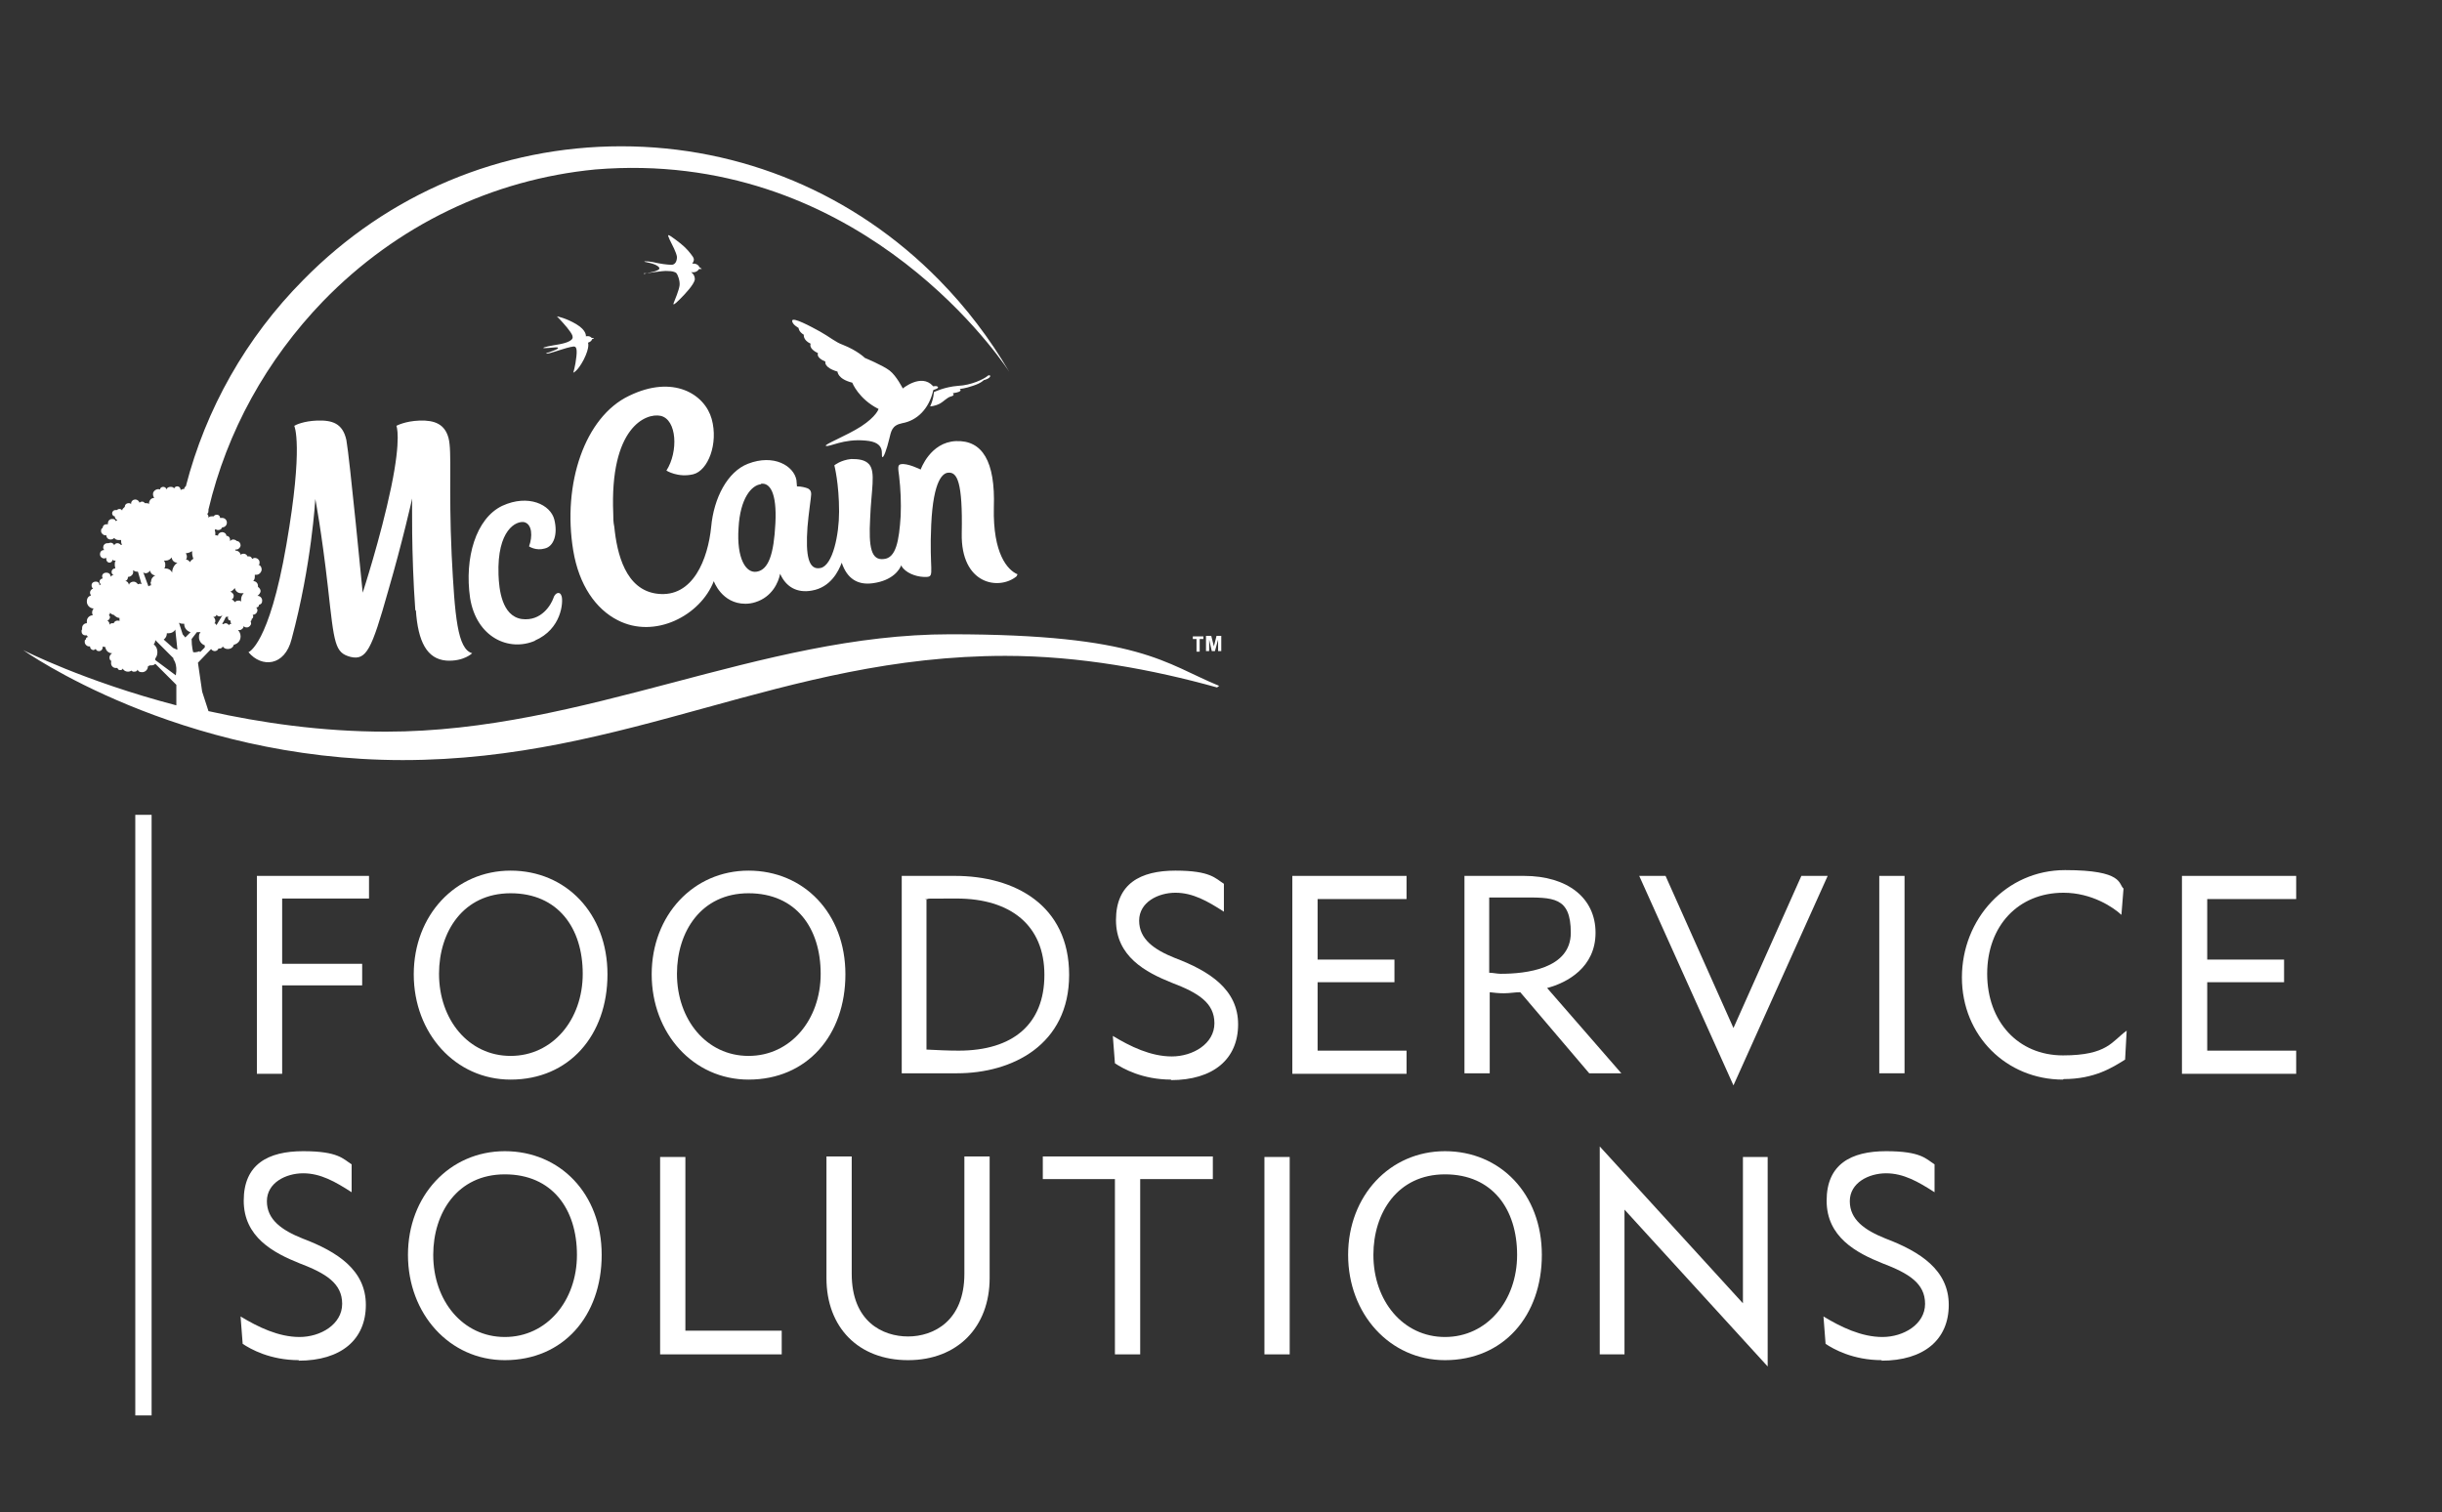 <?xml version="1.0" encoding="UTF-8"?>
<svg id="Artwork" xmlns="http://www.w3.org/2000/svg" version="1.1" viewBox="0 0 463.9 287.3">
  <rect x="0" y="0" width="463.9" height="287.3" fill="#333333" stroke="none"/>
  <!-- Generator: Adobe Illustrator 29.7.1, SVG Export Plug-In . SVG Version: 2.1.1 Build 8)  -->
  <defs>
    <style>
      .st0 {
        fill: #fff;
      }
    </style>
  </defs>
  <g>
    <g>
      <g>
        <path class="st0" d="M48.8,203.9v-37.5h21.3v4.3h-16.5v12.4h15.2v4.1h-15.2v16.8h-4.8Z"/>
        <path class="st0" d="M97,205.1c-10.5,0-18.4-8.8-18.4-20s7.9-19.7,18.4-19.7,18.4,8.1,18.4,19.7-7.3,20-18.4,20ZM83.4,185c0,8.7,5.6,15.6,13.6,15.6s13.7-6.9,13.7-15.6-4.7-15.3-13.7-15.3-13.6,7.3-13.6,15.3Z"/>
        <path class="st0" d="M142.2,205.1c-10.5,0-18.4-8.8-18.4-20s7.9-19.7,18.4-19.7,18.4,8.1,18.4,19.7-7.3,20-18.4,20ZM128.6,185c0,8.7,5.6,15.6,13.6,15.6s13.7-6.9,13.7-15.6-4.7-15.3-13.7-15.3-13.6,7.3-13.6,15.3Z"/>
        <path class="st0" d="M171.3,203.9v-37.5h10.1c11.3,0,21.7,5.5,21.7,18.8s-10.8,18.7-21.3,18.7h-10.5ZM176.1,199.4c2,.1,4,.2,6,.2,10.3,0,16.3-5,16.3-14.4s-6.4-14.5-16.7-14.5-3.8.1-5.7.2v28.5Z"/>
        <path class="st0" d="M222.5,205.1c-5.5,0-9.2-2.1-10.7-3.1l-.4-5.2c3.3,2,7.2,3.9,11.2,3.9s8.1-2.4,8.1-6.3-3.1-5.8-8.1-7.7c-5-2-10.6-5-10.6-11.9s4.6-9.4,11.3-9.4,7.6,1.5,9.2,2.5v5.3c-3.1-2-5.9-3.6-9.2-3.6s-6.9,1.8-6.9,5.3,2.8,5.5,6.8,7.1c6.6,2.5,12,6,12,12.6s-4.7,10.6-12.8,10.6Z"/>
        <path class="st0" d="M245.5,203.9v-37.5h21.7v4.4h-16.9v11.5h14.6v4.3h-14.6v13h16.9v4.4h-21.7Z"/>
        <path class="st0" d="M278.2,203.9v-37.5h11.3c8.3,0,13.6,4.2,13.6,10.8s-5.4,9.5-9.2,10.5l14.1,16.2h-6.1l-13.1-15.4c-1,0-2,.2-3.1.2s-1.8-.1-2.7-.2v15.4h-4.8ZM282.9,184.8c.7,0,1.5.2,2.2.2,4.7,0,13.3-.9,13.3-7.8s-3.4-6.7-9.4-6.7h-6.1v14.3Z"/>
        <path class="st0" d="M329.3,206.2l-17.9-39.8h5l12.9,28.9,12.9-28.9h5l-17.9,39.8Z"/>
        <path class="st0" d="M357,203.9v-37.5h4.8v37.5h-4.8Z"/>
        <path class="st0" d="M391.9,205.1c-10.7,0-19.2-8.3-19.2-19.4s8.4-20.4,19.6-20.4,10.1,2.7,11.1,3.5l-.4,5c-1.5-1.4-5.6-4.2-11-4.2-8.6,0-14.5,6.3-14.5,15.4s5.9,15.5,14.4,15.5,9.3-2.7,12.1-4.7l-.3,5.5c-2.4,1.5-5.8,3.7-11.7,3.7Z"/>
        <path class="st0" d="M414.5,203.9v-37.5h21.7v4.4h-16.9v11.5h14.6v4.3h-14.6v13h16.9v4.4h-21.7Z"/>
        <path class="st0" d="M56.8,258.4c-5.5,0-9.2-2.1-10.7-3.1l-.4-5.2c3.3,2,7.2,3.9,11.2,3.9s8.1-2.4,8.1-6.3-3.1-5.8-8.1-7.7c-5-2-10.6-5-10.6-11.9s4.6-9.4,11.3-9.4,7.6,1.5,9.2,2.5v5.3c-3.1-2-5.9-3.6-9.2-3.6s-6.9,1.8-6.9,5.3,2.8,5.5,6.8,7.1c6.6,2.5,12,6,12,12.6s-4.7,10.6-12.8,10.6Z"/>
        <path class="st0" d="M95.9,258.4c-10.5,0-18.4-8.8-18.4-20s7.9-19.7,18.4-19.7,18.4,8.1,18.4,19.7-7.3,20-18.4,20ZM82.3,238.4c0,8.7,5.6,15.6,13.6,15.6s13.7-6.9,13.7-15.6-4.7-15.3-13.7-15.3-13.6,7.3-13.6,15.3Z"/>
        <path class="st0" d="M125.4,257.3v-37.5h4.8v33h18.3v4.5h-23.1Z"/>
        <path class="st0" d="M172.5,258.4c-9.4,0-15.5-6.2-15.5-15.6v-23.1h4.8v22.3c0,9.1,5.9,11.9,10.7,11.9s10.7-2.9,10.7-11.9v-22.3h4.8v23.1c0,9.3-6.1,15.6-15.5,15.6Z"/>
        <path class="st0" d="M198,219.7h32.4v4.3h-13.8v33.3h-4.8v-33.3h-13.7v-4.3Z"/>
        <path class="st0" d="M240.2,257.3v-37.5h4.8v37.5h-4.8Z"/>
        <path class="st0" d="M274.5,258.4c-10.5,0-18.4-8.8-18.4-20s7.9-19.7,18.4-19.7,18.4,8.1,18.4,19.7-7.3,20-18.4,20ZM260.9,238.4c0,8.7,5.6,15.6,13.6,15.6s13.7-6.9,13.7-15.6-4.7-15.3-13.7-15.3-13.6,7.3-13.6,15.3Z"/>
        <path class="st0" d="M303.9,257.3v-39.5l27.2,29.8v-27.8h4.7v39.8l-27.2-29.8v27.5h-4.7Z"/>
        <path class="st0" d="M357.5,258.4c-5.5,0-9.2-2.1-10.7-3.1l-.4-5.2c3.3,2,7.2,3.9,11.2,3.9s8.1-2.4,8.1-6.3-3.1-5.8-8.1-7.7c-5-2-10.6-5-10.6-11.9s4.6-9.4,11.3-9.4,7.6,1.5,9.2,2.5v5.3c-3.1-2-5.9-3.6-9.2-3.6s-6.9,1.8-6.9,5.3,2.8,5.5,6.8,7.1c6.6,2.5,12,6,12,12.6s-4.7,10.6-12.8,10.6Z"/>
      </g>
      <rect class="st0" x="25.7" y="154.8" width="3.1" height="114.1"/>
    </g>
    <path class="st0" d="M228.6,120.9v.5h-.7v2.4h-.6v-2.4h-.7v-.5h1.9Z"/>
    <path class="st0" d="M229.1,123.7v-2.9h1l.5,2h0l.5-2h.9v2.9h-.6v-2.2h0l-.6,2.2h-.6l-.5-2.2h0v2.2h-.6Z"/>
  </g>
  <path class="st0" d="M108.5,65.9c-.7.1-3.3,1-4.1,1.2-.8.2-.9,0,0-.2.8-.3,1.7-.6,1.6-.8,0-.2-.6-.1-1.8,0s-1.4,0-.1-.3c1.3-.3,3-.4,4.1-1,1.1-.6.5-1.3-.5-2.6-1-1.2-1.9-2.1-1.9-2.1,0,0,1.7.3,3.7,1.5,2,1.2,1.8,2.3,1.8,2.3,0,0,.7-.2,1.1.3,0,0,.3,0,.4.1s-.3.1-.3.1c0,0-.1.5-.8.7,0,0,.4.8-.8,3.2-1.2,2.3-2,2.5-2,2.5,0,0,.4-1.2.6-3.1.2-1.9-.2-2-.9-1.8ZM177.2,73.3c-2.2-2.4-5.7.5-5.7.5,0,0-1.2-2.4-2.5-3.4-1.3-1-4.7-2.4-4.7-2.4,0,0-1.4-1.4-4.2-2.5-1.4-.5-2.5-1.5-4.3-2.5-1.8-1-5.2-2.8-5.3-2.1-.1.7,1.2,1.4,1.2,1.4,0,0,0,.7,1,1.3,0,0-.2,1,1.3,1.7,0,0-.5.9,1.4,1.8,0,0-.5.8,1.4,1.6,0,0-.4,1.1,2.3,1.9,0,0,0,1.4,2.8,2.1,0,0,1.2,3.1,5,5,0,0-.4,1.4-3.3,3.3-2.8,1.8-7.2,3.5-6.7,3.7.6.3,3.3-1.4,7.5-1,4,.3,2.9,2.7,3.2,3.1.2.4.9-1.6,1.3-3.3.4-1.6.5-2.7,2.5-3.1,2.8-.5,5.1-2.7,5.9-6.3,1-.3.9-.5.9-.5-.1-.4-.9-.2-.9-.2ZM122.3,51.9c.2.1,1.5-.1,2-.2,1-.1,1.9-.3,2.8-.2.4,0,1.1.1,1.4.4.2.2.7,1.4.6,2.3s-.9,2.8-1.1,3.3c-.2.5,0,.5,1.1-.6,1.1-1.1,2.7-2.8,2.9-3.8,0-.6-.2-1-.7-1.4,1.1.2,1.5-.6,1.5-.6,0,0,.5,0,.5,0,0-.1-.4-.3-.4-.3-.4-.9-1.4-.7-1.4-.7.5-.8.4-1-.3-1.9-.7-.9-1.4-1.6-2.9-2.7-1.5-1.1-1.6-1.1-1.1,0,.5,1,1.3,2.5,1.4,3.3,0,.8-.3,1.4-.9,1.5-.3,0-1.1,0-2.7-.3-1.6-.4-2.6-.4-2.6-.3,0,.1,2.2.3,2.8,1.1.6.8-3.1,1.1-2.8,1.3ZM187,72.2c1.7-.5,1.1-1.3.5-.7-.6.5-3,1.7-5.5,1.8-2.6.2-4.6,1.2-4.6,1.2,0,0,0,1.2-.7,2.7,0,0,.8,0,1.8-.5.9-.5,1.4-1.2,2.2-1.4s.3-.6.3-.6c2.2-.3,1.3-.8,1.3-.8,0,0,1.1-.1,2.5-.6,1.6-.5,2.1-1.1,2.1-1.1ZM231.2,130.6c-12.2-3.4-26.1-6-40.2-6-42.4,0-71.7,19.8-114.5,19.8S4.4,123.5,4.4,123.5c0,0,11.5,5.9,29.1,10.5v-3.9c0,0-4-4-4-4-.2.2-.4.3-.7.3s-.2,0-.3,0c-.1,0-.2.1-.4.2,0,.6-.5,1.1-1.1,1.1s-.7-.2-.9-.5c0,.3-.3.4-.6.4s-.3,0-.5-.2c-.2.1-.4.2-.7.2-.4,0-.8-.2-1-.6,0,.2-.2.3-.5.3s-.4-.2-.5-.4c-.1,0-.2,0-.3,0-.5,0-.9-.4-.9-.9s0-.3.1-.4c-.3-.1-.4-.4-.4-.7s.2-.6.5-.8c-.7,0-1.2-.5-1.3-1.2,0,0,0,0-.1,0-.1,0-.3,0-.4-.1,0,0,0,.1,0,.2,0,.4-.3.7-.7.7s-.5-.2-.6-.4c-.1,0-.3.2-.4.2-.4,0-.7-.3-.7-.7s0,0,0,0c0,0-.1,0-.2,0-.4,0-.8-.4-.8-.8s0-.4.2-.5c0,0,0,0,0,0,0-.3.2-.5.5-.5-.1,0-.3-.2-.3-.3,0,0-.2,0-.3,0-.4,0-.7-.3-.7-.7s0-.3.1-.4c0,0,0-.2,0-.3,0-.5.4-.9.9-.9,0-.1,0-.2,0-.4,0-.6.5-1.1,1.1-1.1s0,0,0,0c0-.2-.1-.3-.1-.5,0-.3.1-.6.3-.8,0,0,0,0,0,0-.7,0-1.3-.6-1.3-1.3s.3-1,.8-1.2c-.1-.1-.2-.3-.2-.5,0-.4.3-.7.6-.8-.2-.1-.3-.3-.3-.6,0-.4.3-.7.8-.7s.7.3.7.7c0,0,.2-.2.3-.2-.2-.1-.3-.3-.3-.5,0-.3.3-.6.6-.6,0-.1-.1-.3-.1-.4,0-.4.3-.7.8-.7s.8.3.8.7,0,0,0,.1c.1-.2.3-.3.6-.4-.3,0-.4-.3-.4-.6s.3-.6.6-.6,0,0,.1,0c0-.2-.1-.4-.1-.7s0-.6.2-.8c0,0-.2,0-.2,0-.2,0-.3,0-.4-.2,0,.3-.3.6-.6.6s-.6-.3-.6-.6,0-.2,0-.3c-.1,0-.3.1-.4.1-.4,0-.8-.3-.8-.8s.3-.8.8-.8,0,0,0,0c-.1-.1-.2-.3-.2-.5,0-.4.3-.8.8-.8s.2,0,.2,0c.1,0,.3-.1.4-.1.3,0,.6.2.7.5.1-.3.4-.4.6-.4s.5.1.6.3c0,0,.2,0,.3,0s0,0,0,0c-.2-.3-.2-.5-.2-.9s0,0,0,0c-.1,0-.3,0-.4,0-.4,0-.7-.1-.9-.4-.2.2-.4.3-.7.3-.5,0-.8-.4-.8-.8,0,0-.2,0-.2,0-.4,0-.8-.4-.8-.8s.1-.5.3-.6c0-.4.3-.7.7-.7s.2,0,.3,0c0,0,0-.1,0-.2,0-.4.3-.8.8-.8s.5.1.7.4c0,0,.2-.1.3-.2-.3-.1-.5-.4-.5-.7-.3,0-.5-.3-.5-.6s.3-.6.6-.6.2,0,.3,0c.1-.1.3-.2.5-.2s.4.1.5.3c0-.3.3-.5.5-.7,0,0,0,0,0,0,0-.4.3-.7.7-.7s.3,0,.5.2c0,0,0,0,0-.1,0-.5.4-.8.8-.8s.7.3.8.6c.1-.1.3-.2.5-.2s.4.1.5.3c0,0,.2,0,.3,0,.2,0,.4,0,.5.2,0,0,0,0,0-.1,0-.6.4-1.1,1-1.1-.2-.3-.3-.6-.2-1,.2-.5.8-.8,1.3-.6,0-.3.3-.5.6-.5s.6.2.6.5c.1-.3.4-.5.8-.5s.5.1.7.3c0-.2.3-.4.6-.4s.6.3.6.6,0,0,0,.1c.2-.1.4-.2.6-.2s0,0,.1,0c0-.2.1-.4.3-.5,3.8-14.7,11.4-28.2,22.3-39.2,16.1-16.4,37.6-25.4,60.4-25.4s44.3,9,60.4,25.4c5.2,5.3,9.6,11.1,13.3,17.4,0-.1-.2-.2-.2-.3-2.7-4-29.6-42.1-78.4-38.1-19.6,1.9-37.7,10.6-51.7,25-10.8,11.2-18.3,24.8-21.8,39.6,0,0,0,.1,0,.2,0,.2,0,.4-.2.6,0,0,0,0,0,.1.1.1.2.3.2.5s0,.1,0,.2c.1-.2.3-.3.6-.3s.2,0,.4,0c.1-.2.3-.3.6-.3.4,0,.6.3.6.6s0,0,0,0c.1,0,.2,0,.4,0,.5,0,.9.4.9.9s-.4.9-.9.9,0,0,0,0c-.1.3-.4.5-.7.5s-.4,0-.5-.2c0,0-.1.1-.2.2,0,.2.1.3.1.5s0,.3,0,.5c.2,0,.4,0,.5.1,0-.4.4-.7.8-.7s.8.3.8.7c.4,0,.7.3.7.8s0,.1,0,.2c.2-.2.4-.3.6-.3s.5.1.7.3c.4,0,.7.4.7.8s-.4.8-.8.8-.2,0-.2,0c0,0,0,.1,0,.2,0,0,0,0,0,0,.5,0,.9.3,1,.8.1-.1.3-.2.6-.2.3,0,.6.2.7.5,0,0,.2,0,.3,0,.3,0,.5.2.6.5.1-.1.3-.2.5-.2.5,0,.9.4.9.8s0,.4-.2.5c.4.1.6.5.6.9s-.4,1-1,1-.2,0-.3,0c0,.1,0,.3,0,.4,0,.3-.1.6-.3.8,0,0,0,0,0,0,.5,0,.9.4.9.9s0,.1,0,.2c.3.2.5.5.5.8s-.3.7-.6.9c.5,0,.9.4.9.9s-.2.7-.6.8c0,.3-.2.5-.5.5s0,0,0,0c0,.1.2.3.2.5,0,.5-.4.9-.9.9,0,0,.1.2.1.3,0,.2-.1.4-.3.5,0,0,0,0,0,.1,0,.1,0,.2-.2.3,0,.1.1.3.1.4,0,.4-.4.8-.8.8s-.5-.1-.6-.3c0,0,0,0,0,0,0,.4-.4.8-.8.8s-.2,0-.3,0c.3.3.5.7.5,1.2,0,.8-.5,1.4-1.3,1.6-.1.5-.6.8-1.1.8s-.8-.2-1-.5c0,.2-.3.4-.5.4s-.2,0-.3,0c-.1.3-.4.5-.7.5s-.6-.2-.7-.4c0,0,0,0,0,0l-2.5,2.6.8,5.5,1.2,3.7c9.9,2.2,21.4,3.9,33.7,3.9,37.9,0,71-18.5,107.2-18.5s40.8,5.6,51.1,9.8ZM43.6,112.4c.4,0,.8.4.8.8s-.2.6-.4.7c.2,0,.5.3.6.5.2-.2.4-.3.7-.3s.3,0,.5.2c0-.1,0-.3,0-.4,0-.5.2-.9.5-1.2-.1,0-.3,0-.5,0-.6,0-1.1-.4-1.2-1-.2.3-.4.5-.8.7ZM42.2,118.5c0,0,.2,0,.2.1.1-.1.3-.2.5-.2s.5.2.6.4c0-.2.3-.3.5-.3s0,0,0,0c-.1,0-.2-.2-.2-.4s0-.2,0-.2c0,0,0,0,0,0-.3,0-.5-.2-.5-.5s0-.2.1-.3c-.1,0-.2.1-.4.1s0,0-.1,0c-.2.4-.4.9-.7,1.3ZM40.5,117.2c.2.1.4.4.4.7s0,.4-.2.5c0,0,0,0,0,0,.2,0,.4.2.4.4s0,0,0,0l1.2-2s0,0,0,0c-.1.2-.4.3-.6.3s-.4-.1-.6-.3c0,.3-.3.4-.6.4ZM22.7,118.2c0-.1,0-.2,0-.4s0-.2,0-.4c-.4,0-.8-.3-1.1-.6-.3,0-.5-.2-.7-.4,0,.1,0,.3-.2.4,0,.1.2.3.2.4,0,.3-.2.6-.5.7.2.1.4.4.4.6s0,.1,0,.2c.1-.2.3-.3.5-.3s.2,0,.3,0c.1-.3.4-.5.7-.5s.3,0,.5.2ZM26.9,111l-.7-2.4c0,0-.2,0-.2,0-.3,0-.5-.1-.7-.3,0,.1,0,.3,0,.4,0,.5-.5.9-1,.9,0,0,0,0,0,.1,0,.3-.2.6-.5.7.4,0,.6.3.7.7.1-.4.5-.6.9-.6.3,0,.6.2.8.5.1,0,.2-.1.4-.1,0,0,0,0,.1,0ZM31,106.3c.2.2.4.6.4.9s0,.6-.2.8c.1,0,.2,0,.3,0,.5,0,1,.3,1.2.8,0,0,0,0,0,0,0-.8.4-1.5,1-1.9-.6,0-1-.4-1.1-1-.2.3-.6.6-1.1.6s-.3,0-.5,0ZM28.7,110.5c0-.6.4-1,.8-1.2-.5,0-.9-.4-1-.9-.2.3-.5.5-.8.5-.2,0-.3,0-.5-.2l1,2.7c.1-.1.3-.2.5-.2,0,0,0,0,0,0,0-.2-.1-.4-.1-.6ZM33,125.1l-3.5-3.5c0,.3-.1.6-.3.8.5.4.7.9.7,1.5s-.2.9-.4,1.2c0,0,0,.2,0,.3l3.9,2.9c.4-2.2-.5-3.1-.5-3.1ZM33.7,123.4l-.4-3.8c-.2.4-.7.7-1.2.7s-.2,0-.4,0c0,0,0,0,0,0,0,.5-.2.9-.6,1.2l1.8,1.6.7.3ZM36.2,120.1c-.7-.2-1.2-.8-1.2-1.5s0,0,0-.1c0,0,0,0-.1,0-.3,0-.6,0-.9-.2l.7,2.2.5.6,1-1ZM36.7,106.1c-.1-.3-.2-.7-.2-1s0-.3,0-.4c-.3.2-.8.4-1.2.4.1.2.2.4.2.6s0,.5-.2.6c.3,0,.6.2.8.5.1-.3.4-.5.7-.7ZM38,123.9l.9-.9s0,0,0-.1c0-.1,0-.2,0-.3-.6-.2-1.1-.8-1.1-1.5s.1-.7.3-1c-.1,0-.2,0-.4,0s-.2,0-.3,0l-1,1.3c0,1.5.3,2.5.3,2.5.7.1,1.2-.2,1.2-.2ZM193.1,109.5c-3.3,2.7-10.6,1.6-10.4-8.2.2-9.8-.9-11.6-2.5-11.5-1,0-2.9,1.2-3.3,9.9-.4,8.6.7,9.8-.8,9.9-1.6.1-3.5-.5-4.5-1.6-.2-.2-.3-.4-.4-.6-.3.8-1.6,2.9-5.4,3.4-2.9.4-4.9-.9-5.9-3.9-.6,1.6-2.1,4.7-5.7,5.3-2.8.5-4.9-.7-6-3.2-.3,1.6-1.5,4.4-4.7,5.4-.6.2-1.3.3-1.9.3h0c-4.5,0-6-4.3-6-4.3-2.5,6.5-11.2,11.1-18.3,7.4-4.1-2.1-7.3-6.6-8.4-13.2-2.1-12.7,2.2-25.4,10.6-29.4,8.4-4.1,14.4-.3,15.7,4.4,1.3,4.7-.7,9.8-3.5,10.5-2.9.7-5.1-.7-5.1-.7,2.3-3.6,2-9.7-1.1-10.4-2.8-.6-9.7,2.2-9,18.6,0,.8,0,1.6.2,2.5.5,5,2.1,12,8.2,12.7,6.8.8,9.6-6.7,10.2-12.7.5-5.5,3.1-10.5,7-12,4.9-1.9,8.7.4,9.2,3.1,0,.4.1.8.1,1.2.8,0,1.6.2,2.1.4.5.3.6.6.6,1.1s-.5,3.7-.7,6.2c-.4,5.5.2,8.3,2.5,7.8,2.3-.5,3.5-6.3,3.5-10.7,0-5.4-.9-8.8-.9-8.8,0,0,1.2-1,3.2-1.2,1.3,0,2.6.1,3.4,1,1.3,1.5.4,4.9.2,10.3-.3,5.5.2,8,2.6,7.7,2.3-.2,2.9-3.4,3.2-8.2.1-2.5,0-5-.3-7.6h0c-.2-1.4-.3-2.1.3-2.2,1.2-.3,3.8,1,3.8,1,0,0,1.8-5.2,6.7-5.4,5-.2,7.5,3.8,7.2,12.6-.2,8.8,2.6,11.9,4.5,12.7ZM144.5,92c-1.7.2-3.9,2.6-4.2,8.3-.4,5.8,1.4,8.7,3.5,8.3,2.2-.4,3.2-3.3,3.5-9.2.3-5.9-1.1-7.7-2.7-7.5ZM159.2,97.4h0s0,0,0,0h0ZM79,115.9c.4,6,2.1,9.3,5.8,9.6,3.3.2,4.9-1.4,4.9-1.4-2.8-.8-3.3-6.9-3.9-18.7-.6-12.9.1-19.6-.6-22.2s-2.6-3.4-5.5-3.3c-2.8.1-4.4,1-4.4,1,0,0,1,2.1-1,11.7-2,9.6-5.4,20-5.4,20,0,0-2.5-25.8-3.1-29-.7-3.2-2.7-3.8-5.6-3.7-2.5.1-4,.8-4.3,1,0,0,1.8,3.6-1.5,22.6-3.3,19.1-7.2,20.4-7.2,20.4,2.5,3,6.9,2.7,8.2-2.5,3.8-14.1,4.5-26.6,4.5-26.6,0,0,1.2,6.2,2.4,16.8,1.2,10.8,1.3,12.4,4.3,13.2,3,.7,4-1.4,7.1-12.4,2.8-9.6,4.6-17.7,4.6-17.7,0,0-.2,10.4.6,21.3ZM101.6,121.7c5.1-2.2,5.4-7.3,5.1-8.4-.3-1.1-1.3-.7-1.6.4-.4,1.1-2.2,4.4-6,3.9-3.8-.6-4.3-5.7-4.4-8.4-.3-8.6,3.4-10.3,4.9-10,1.5.4,1.6,2.7.9,4.6,0,0,1.3.9,3,.4,1.7-.4,2.5-2.7,1.8-5.5-.7-2.8-4.9-4.9-9.9-2.6-5,2.4-7.2,9.9-6.1,17.5,1.2,7.5,7.4,10.3,12.4,8.1Z"/>
</svg>